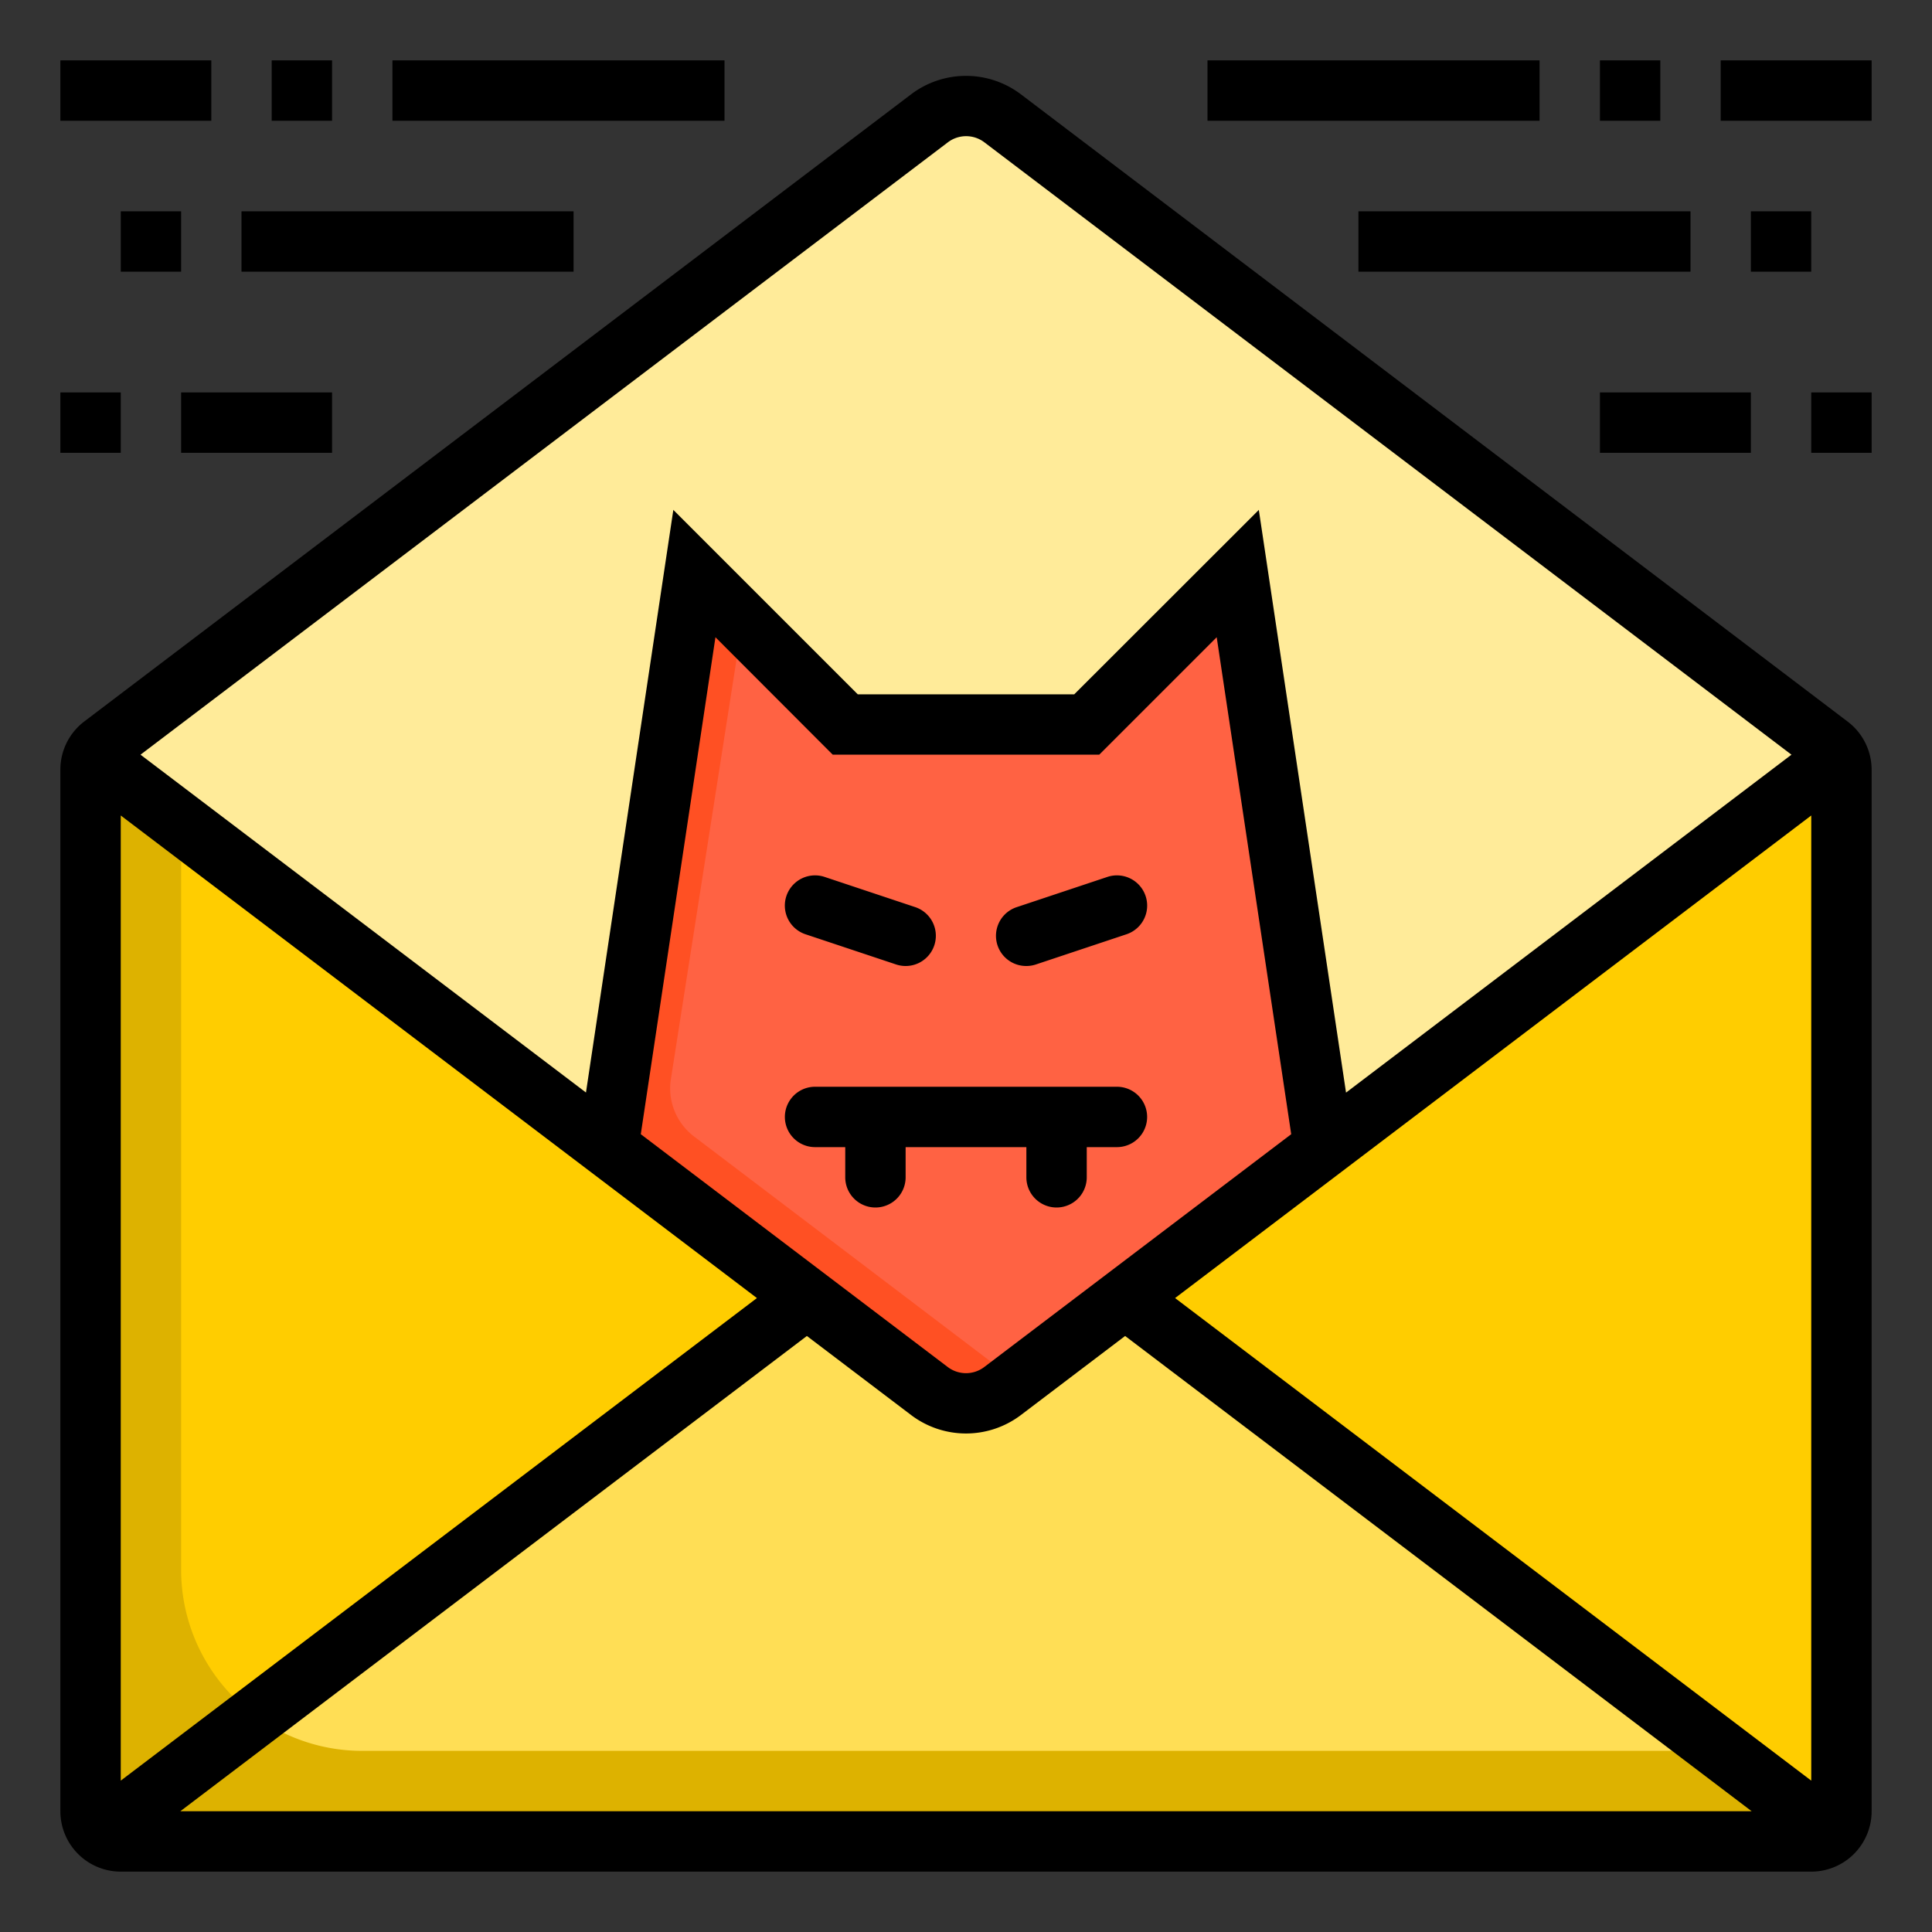 <svg height="512" viewBox="0 0 64 64" width="512" xmlns="http://www.w3.org/2000/svg"><rect x="0" y="0" width="64" height="64" fill="#333333" stroke="none"/><g id="Email_virus" data-name="Email virus"><path d="m33.209 3.917a2 2 0 0 0 -2.418 0l-27.791 21.083 17.04 12.927 6.689 5.073 4.062 3.082a2 2 0 0 0 2.418 0l4.062-3.082 6.529-4.951 17.2-13.049z" fill="#ffeb99"/><path d="m3 25v36l23.729-17.999z" fill="#ffcd00"/><path d="m33.209 46.083a2 2 0 0 1 -2.418 0l-4.062-3.083-23.729 18h58l-23.729-18z" fill="#ffde55"/><path d="m57.045 58h-45.045a6 6 0 0 1 -6-6v-24.724l-3-2.276v36h58z" fill="#ddb200"/><path d="m41 19-5 5h-8l-5-5-2.96 18.927 6.689 5.073 4.062 3.082a2 2 0 0 0 2.418 0l4.062-3.082 6.529-4.951z" fill="#ff6243"/><path d="m32.791 45.083-4.062-3.083-5.737-4.352a2 2 0 0 1 -.768-1.9l2.37-15.152-1.594-1.596-2.96 18.927 6.689 5.073 4.062 3.082a2 2 0 0 0 2.418 0l.784-.595a1.994 1.994 0 0 1 -1.202-.404z" fill="#ff5023"/><path d="m61 61v-36l-23.729 18.001z" fill="#ffcd00"/><path d="m58 7h2v2h-2z"/><path d="m60 13h2v2h-2z"/><path d="m33.813 3.12a3.012 3.012 0 0 0 -3.626 0l-27.396 20.78a2 2 0 0 0 -.791 1.6v34.5a2 2 0 0 0 2 2h56a2 2 0 0 0 2-2v-34.5a2 2 0 0 0 -.791-1.594zm-8.739 39.88-21.074 15.986v-31.972zm7.53 2.285a1 1 0 0 1 -1.208 0l-10.169-7.713 2.473-16.463 3.886 3.891h8.828l3.891-3.891 2.468 16.463zm-5.875-1.029 3.458 2.623a3.011 3.011 0 0 0 3.626 0l3.458-2.623 20.756 15.744h-52.054zm12.197-1.256 21.074-15.986v31.972zm-7.526-38.286a1 1 0 0 1 1.208 0l26.737 20.286-14.756 11.194-2.889-19.303-6.114 6.109h-7.172l-6.109-6.109-2.894 19.3-14.756-11.191z"/><path d="m34 32a1 1 0 0 0 .316-.051l3-1a1 1 0 0 0 -.632-1.9l-3 1a1 1 0 0 0 .316 1.951z"/><path d="m26.684 30.949 3 1a1 1 0 0 0 .632-1.9l-3-1a1 1 0 0 0 -.632 1.9z"/><path d="m37 36h-10a1 1 0 0 0 0 2h1v1a1 1 0 0 0 2 0v-1h4v1a1 1 0 0 0 2 0v-1h1a1 1 0 0 0 0-2z"/><path d="m40 2h11v2h-11z"/><path d="m53 2h2v2h-2z"/><path d="m57 2h5v2h-5z"/><path d="m45 7h11v2h-11z"/><path d="m53 13h5v2h-5z"/><path d="m13 2h11v2h-11z"/><path d="m9 2h2v2h-2z"/><path d="m2 2h5v2h-5z"/><path d="m8 7h11v2h-11z"/><path d="m4 7h2v2h-2z"/><path d="m2 13h2v2h-2z"/><path d="m6 13h5v2h-5z"/></g></svg>